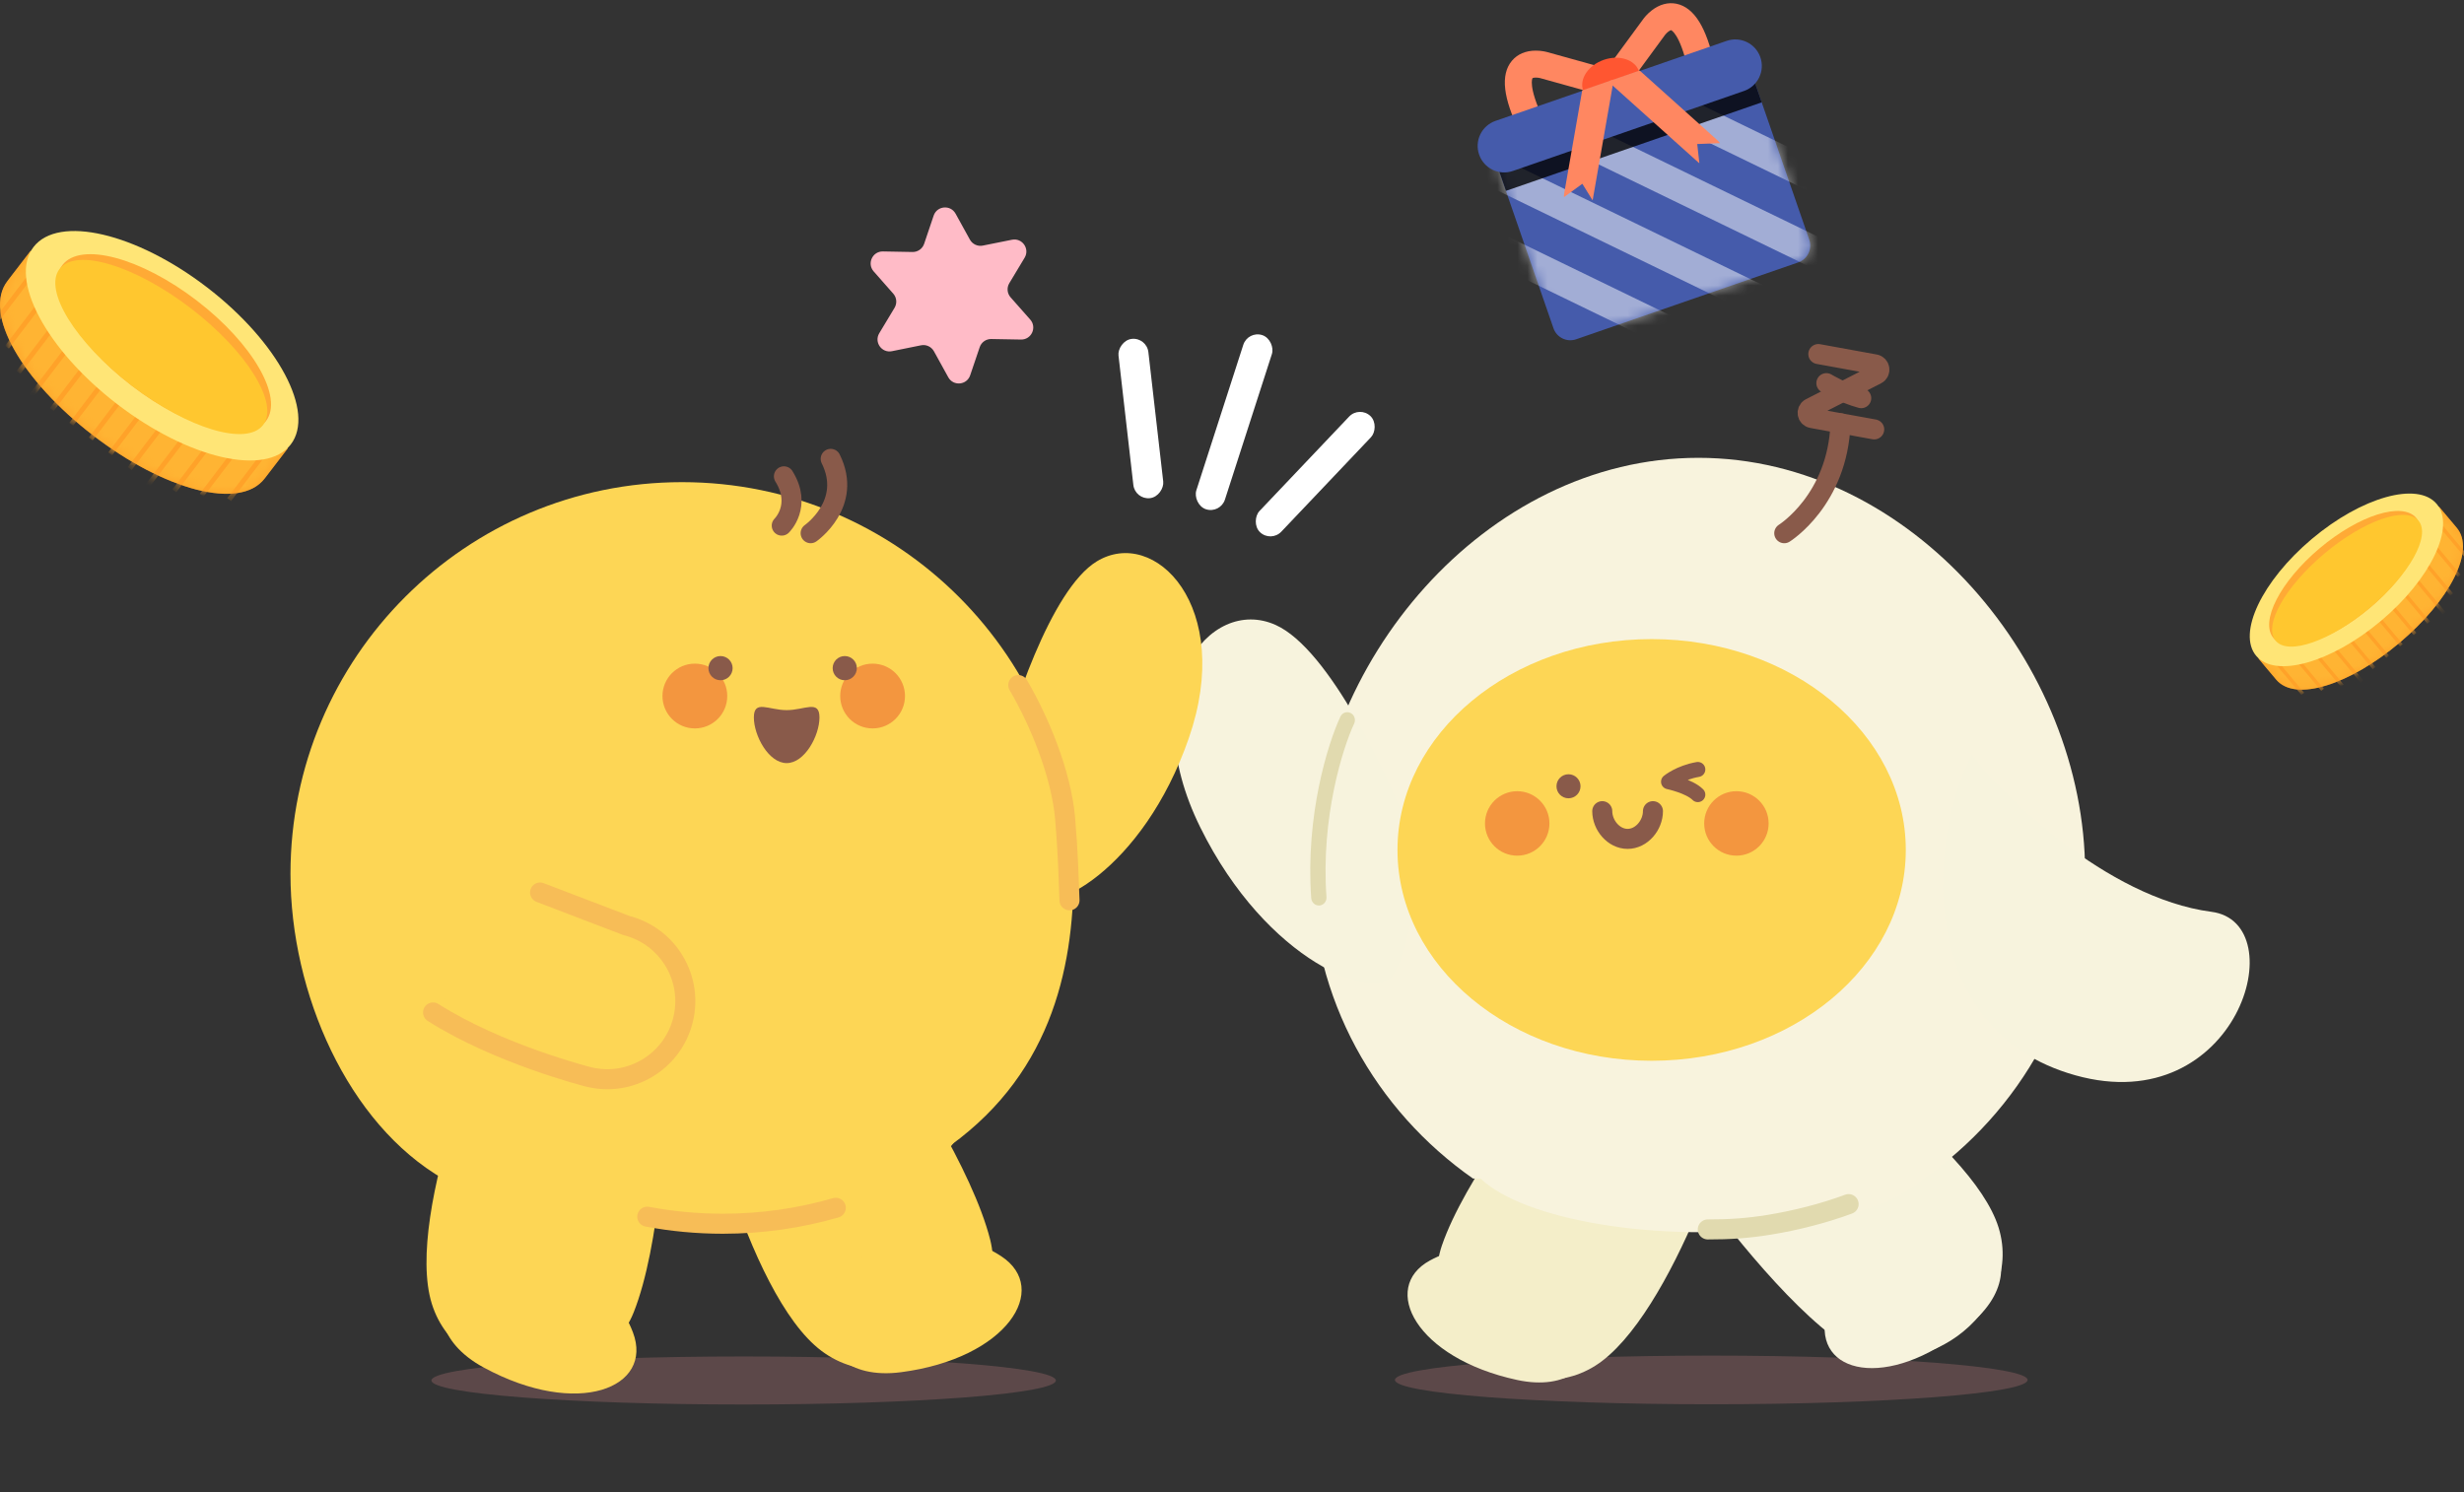 <svg width="246" height="149" viewBox="0 0 246 149" fill="none" xmlns="http://www.w3.org/2000/svg">
<rect x="0" y="0" width="246" height="149" fill="#333333" stroke="none"/>
<ellipse opacity="0.3" cx="170.849" cy="137.788" rx="31.582" ry="2.429" fill="#BC7A7C"/>
<path d="M143.958 124.358C146.192 117.858 153.428 108.423 156.767 104.518C165.891 98.356 172.308 105.779 173.211 107.777C174.115 109.776 166.943 131.549 159.258 136.377C151.572 141.204 141.166 132.483 143.958 124.358Z" fill="#F4EEC9"/>
<path d="M142.759 125.862C146.752 123.683 150.813 124.764 152.344 125.577C162.31 127.258 161.583 139.973 151.463 137.79C141.344 135.608 137.767 128.586 142.759 125.862Z" fill="#F4EEC9"/>
<path d="M183.979 134.152C178.299 130.309 171.094 120.895 168.201 116.669C164.642 106.295 173.462 102.068 175.623 101.722C177.783 101.376 196.89 113.948 199.54 122.591C202.19 131.234 191.079 138.955 183.979 134.152Z" fill="#F7F3DD"/>
<path d="M182.22 131.873C182.842 127.385 186.117 124.783 187.677 124.043C194.936 117.078 204.694 125.222 196.942 132.012C189.19 138.801 181.442 137.483 182.22 131.873Z" fill="#F7F3DD"/>
<path d="M147.061 117.68C137.311 110.855 130.959 99.711 130.959 87.123C130.959 66.356 148.245 45.714 169.565 45.714C190.885 45.714 208.171 66.356 208.171 87.123C208.171 99.79 201.737 110.997 191.88 117.81" fill="#F8F3DD"/>
<path d="M220.775 91.043C210.266 89.668 199.743 79.226 196.872 75.359C192.565 83.523 191.058 102.86 207.208 107.372C223.359 111.884 229.173 92.117 220.775 91.043Z" fill="#F7F3DD"/>
<path d="M127.366 62.407C132.707 64.813 138.636 77.446 140.932 83.462C142.066 86.255 140.932 94.205 139.21 97.213C137.487 100.221 126.505 96.139 119.829 82.603C113.154 69.067 120.691 59.398 127.366 62.407Z" fill="#F7F3DD"/>
<path fill-rule="evenodd" clip-rule="evenodd" d="M134.736 71.42C134.99 71.553 135.095 71.877 134.97 72.144C133.815 74.609 131.608 81.61 132.183 89.59C132.204 89.887 131.993 90.144 131.71 90.165C131.427 90.185 131.181 89.961 131.159 89.664C130.568 81.463 132.826 74.27 134.049 71.662C134.174 71.395 134.481 71.287 134.736 71.42Z" fill="#E1DAAF" stroke="#E1DAAF" stroke-width="0.5" stroke-linecap="round"/>
<path d="M164.896 105.918C178.91 105.918 190.27 96.493 190.27 84.867C190.27 73.24 178.91 63.815 164.896 63.815C150.882 63.815 139.522 73.24 139.522 84.867C139.522 96.493 150.882 105.918 164.896 105.918Z" fill="#FDD655"/>
<path d="M173.359 85.438C175.136 85.438 176.576 83.997 176.576 82.221C176.576 80.444 175.136 79.003 173.359 79.003C171.582 79.003 170.142 80.444 170.142 82.221C170.142 83.997 171.582 85.438 173.359 85.438Z" fill="#F3963F"/>
<path d="M151.474 85.438C153.251 85.438 154.692 83.997 154.692 82.221C154.692 80.444 153.251 79.003 151.474 79.003C149.698 79.003 148.257 80.444 148.257 82.221C148.257 83.997 149.698 85.438 151.474 85.438Z" fill="#F3963F"/>
<path d="M156.595 79.71C157.257 79.71 157.795 79.172 157.795 78.51C157.795 77.847 157.257 77.31 156.595 77.31C155.932 77.31 155.395 77.847 155.395 78.51C155.395 79.172 155.932 79.71 156.595 79.71Z" fill="#895A4A"/>
<path d="M165.026 80.996C165.026 82.394 163.894 83.763 162.496 83.763C161.099 83.763 159.966 82.394 159.966 80.996" stroke="#895A4A" stroke-width="2" stroke-miterlimit="10" stroke-linecap="round"/>
<path d="M178.136 53.242C178.136 53.242 183.481 49.923 183.753 42.269" stroke="#895A4A" stroke-width="2" stroke-miterlimit="10" stroke-linecap="round"/>
<path d="M181.538 35.352L187.199 36.383C187.7 36.474 187.799 37.153 187.345 37.382L180.761 40.749C180.307 40.982 180.406 41.657 180.907 41.747L187.116 42.876" stroke="#895A4A" stroke-width="2" stroke-linecap="round" stroke-linejoin="round"/>
<path d="M182.34 38.258C182.34 38.258 184.065 39.296 185.821 39.758" stroke="#895A4A" stroke-width="2" stroke-linecap="round" stroke-linejoin="round"/>
<path d="M169.933 123.04C182.905 123.04 193.42 119.417 193.42 114.948C193.42 110.479 182.905 106.856 169.933 106.856C156.961 106.856 146.446 110.479 146.446 114.948C146.446 119.417 156.961 123.04 169.933 123.04Z" fill="#F8F3DD"/>
<path d="M169.506 76.832C167.686 77.148 166.584 78.056 166.584 78.056C166.584 78.056 168.661 78.494 169.506 79.343" stroke="#895A4A" stroke-width="1.5" stroke-linecap="round" stroke-linejoin="round"/>
<path d="M184.561 120.232C182.155 121.131 179.295 121.863 176.657 122.291C174.475 122.646 172.638 122.764 170.502 122.759" fill="#F8F3DD"/>
<path d="M184.561 120.232C182.155 121.131 179.295 121.863 176.657 122.291C174.475 122.646 172.638 122.764 170.502 122.759" stroke="#E1DAAF" stroke-width="2" stroke-miterlimit="10" stroke-linecap="round"/>
<ellipse opacity="0.3" cx="74.244" cy="137.842" rx="31.171" ry="2.398" fill="#BC7A7C"/>
<path d="M98.857 123.782C97.109 116.872 90.444 106.498 87.33 102.175C78.432 95.022 71.161 102.139 70.055 104.127C68.949 106.115 74.485 129.233 82.011 134.884C89.537 140.535 101.043 132.419 98.857 123.782Z" fill="#FDD655"/>
<path d="M99.967 125.44C96.028 122.844 91.739 123.611 90.086 124.32C79.642 125.198 79.298 138.4 89.944 137.017C100.59 135.633 104.891 128.685 99.967 125.44Z" fill="#FDD655"/>
<path d="M63.264 131.045C65.897 124.422 66.578 112.11 66.589 106.782C63.573 95.771 53.51 97.276 51.449 98.238C49.388 99.2 40.322 121.175 43.107 130.165C45.892 139.155 59.971 139.324 63.264 131.045Z" fill="#FDD655"/>
<path d="M63.191 133.039C61.521 128.626 57.596 126.734 55.843 126.34C46.866 120.929 38.848 131.424 48.285 136.543C57.721 141.662 65.278 138.554 63.191 133.039Z" fill="#FDD655"/>
<path d="M93.909 115.061C104.809 107.751 107.186 96.939 107.186 87.263C107.186 65.659 89.682 48.143 68.093 48.143C46.504 48.143 29 65.659 29 87.263C29 99.179 34.722 112.215 44.289 117.732" fill="#FDD655"/>
<path d="M69.374 72.733C67.588 72.733 66.14 71.285 66.14 69.499C66.14 67.713 67.588 66.265 69.374 66.265C71.16 66.265 72.607 67.713 72.607 69.499C72.607 71.285 71.16 72.733 69.374 72.733Z" fill="#F3963F"/>
<path d="M87.119 72.733C85.333 72.733 83.885 71.285 83.885 69.499C83.885 67.713 85.333 66.265 87.119 66.265C88.905 66.265 90.353 67.713 90.353 69.499C90.353 71.285 88.905 72.733 87.119 72.733Z" fill="#F3963F"/>
<path d="M84.339 67.923C83.672 67.923 83.131 67.382 83.131 66.715C83.131 66.049 83.672 65.508 84.339 65.508C85.006 65.508 85.546 66.049 85.546 66.715C85.546 67.382 85.006 67.923 84.339 67.923Z" fill="#895A4A"/>
<path d="M71.936 67.923C71.269 67.923 70.728 67.382 70.728 66.715C70.728 66.049 71.269 65.508 71.936 65.508C72.602 65.508 73.143 66.049 73.143 66.715C73.143 67.382 72.602 67.923 71.936 67.923Z" fill="#895A4A"/>
<path d="M75.264 71.64C75.264 73.449 76.73 76.196 78.539 76.196C80.349 76.196 81.814 73.449 81.814 71.64C81.814 69.83 80.349 70.907 78.539 70.907C76.73 70.907 75.264 69.826 75.264 71.64Z" fill="#895A4A"/>
<path d="M80.933 53.24C80.933 53.24 85.17 50.297 82.935 45.818" stroke="#895A4A" stroke-width="2" stroke-miterlimit="10" stroke-linecap="round"/>
<path d="M78.048 52.482C78.048 52.482 80.099 50.505 78.265 47.562" stroke="#895A4A" stroke-width="2" stroke-miterlimit="10" stroke-linecap="round"/>
<path d="M70.959 122.236C56.603 122.236 44.965 116.554 44.965 109.546C44.965 102.537 56.603 96.856 70.959 96.856C85.315 96.856 96.953 102.537 96.953 109.546C96.953 116.554 85.315 122.236 70.959 122.236Z" fill="#FDD655"/>
<path d="M64.622 121.486C67.066 121.949 69.587 122.19 72.166 122.19C76.08 122.19 79.866 121.633 83.444 120.598" fill="#FDD655"/>
<path d="M64.622 121.486C67.066 121.949 69.587 122.19 72.166 122.19C76.08 122.19 79.866 121.633 83.444 120.598" stroke="#F7BD57" stroke-width="2" stroke-miterlimit="10" stroke-linecap="round"/>
<path d="M43.236 101.094C49.789 105.263 58.699 107.516 58.699 107.516C62.867 108.583 67.108 106.066 68.175 101.898C69.243 97.73 66.726 93.489 62.557 92.421L53.919 89.117" fill="#FDD655"/>
<path d="M43.236 101.094C49.789 105.263 58.699 107.516 58.699 107.516C62.867 108.583 67.108 106.066 68.175 101.898C69.243 97.73 66.726 93.489 62.557 92.421L53.919 89.117" stroke="#F7BD57" stroke-width="2" stroke-miterlimit="10" stroke-linecap="round"/>
<path d="M109.499 56.056C104.891 58.867 100.907 71.116 99.491 76.889C98.772 79.578 100.714 86.733 102.631 89.294C104.548 91.855 114.124 86.868 118.688 73.707C123.251 60.545 115.26 52.541 109.499 56.056Z" fill="#FDD655"/>
<path d="M106.777 89.897C106.679 87.435 106.633 85.189 106.345 81.779C105.958 77.207 103.706 71.885 101.66 68.406" fill="#FDD655"/>
<path d="M106.777 89.897C106.679 87.435 106.633 85.189 106.345 81.779C105.958 77.207 103.706 71.885 101.66 68.406" stroke="#F7BD57" stroke-width="2" stroke-miterlimit="10" stroke-linecap="round"/>
<path d="M151.715 13.178L154.14 12.008C153.287 10.239 153.024 9.18 152.955 8.604C152.883 8.008 152.995 7.816 153.005 7.801C153.093 7.737 153.476 7.724 153.758 7.797L153.773 7.801L153.766 7.799L160.097 9.559L160.821 6.967L154.493 5.208C154.382 5.176 153.909 5.053 153.317 5.055C152.323 5.058 151.505 5.407 150.95 6.063C150.363 6.756 150.138 7.714 150.28 8.911C150.416 10.063 150.886 11.458 151.715 13.178Z" fill="#FF8761"/>
<path d="M171.176 6.442C170.765 4.578 170.271 3.19 169.665 2.201C169.037 1.173 168.267 0.559 167.378 0.376C166.537 0.204 165.678 0.436 164.895 1.047C164.428 1.411 164.132 1.801 164.064 1.895L160.178 7.189L162.35 8.78L166.239 3.479C166.415 3.246 166.727 3.017 166.836 3.013C166.854 3.019 167.061 3.101 167.372 3.613C167.674 4.109 168.122 5.103 168.545 7.022L171.175 6.441L171.176 6.442ZM166.243 3.475C166.243 3.475 166.241 3.477 166.24 3.479L166.243 3.475Z" fill="#FF8761"/>
<path d="M161.572 10.175C160.032 10.708 158.459 10.2 158.057 9.04C157.656 7.88 158.579 6.508 160.118 5.975C161.658 5.442 163.231 5.95 163.633 7.11C164.034 8.27 163.111 9.642 161.572 10.175Z" fill="#FF5631"/>
<path d="M157.36 33.877L179.533 26.201C180.462 25.88 180.955 24.867 180.634 23.938L174.954 7.53L149.416 16.37L155.096 32.778C155.417 33.706 156.43 34.198 157.36 33.877Z" fill="#455BAB"/>
<g opacity="0.5">
<mask id="mask0_3503_35834" style="mask-type:luminance" maskUnits="userSpaceOnUse" x="149" y="7" width="32" height="26">
<path d="M174.953 7.529L149.415 16.369L153.717 28.798C154.798 31.922 158.215 33.579 161.341 32.497L175.549 27.579C181.885 25.354 181.471 26.182 179.255 19.959L174.953 7.529Z" fill="white"/>
</mask>
<g mask="url(#mask0_3503_35834)">
<g style="mix-blend-mode:soft-light">
<path d="M153.958 6.165L155.299 3.408L190.478 20.476L189.137 23.233L153.958 6.165Z" fill="white"/>
</g>
<g style="mix-blend-mode:soft-light">
<path d="M149.163 11.349L150.503 8.592L187.235 26.414L185.895 29.171L149.163 11.349Z" fill="white"/>
</g>
<g style="mix-blend-mode:soft-light">
<path d="M144.367 16.532L145.707 13.775L180.886 30.844L179.545 33.6L144.367 16.532Z" fill="white"/>
</g>
<g style="mix-blend-mode:soft-light">
<path d="M139.571 21.715L140.912 18.958L176.09 36.027L174.75 38.783L139.571 21.715Z" fill="white"/>
</g>
</g>
</g>
<g style="mix-blend-mode:soft-light" opacity="0.8">
<path d="M149.416 16.37L174.955 7.53L175.885 10.22L150.347 19.059L149.416 16.37Z" fill="black"/>
</g>
<path d="M149.308 12.07L172.382 4.083C173.764 3.605 175.272 4.336 175.75 5.717L175.75 5.718C176.228 7.099 175.495 8.607 174.113 9.085L151.04 17.072C149.658 17.55 148.149 16.819 147.671 15.437L147.671 15.437C147.193 14.056 147.926 12.548 149.308 12.07Z" fill="#455BAB"/>
<path d="M163.695 7.039L171.493 14.034C171.581 14.114 171.658 14.201 171.722 14.295L169.447 14.381L169.662 16.299C169.621 16.27 169.582 16.238 169.544 16.204L161.006 8.544C160.858 8.412 160.744 8.256 160.664 8.088L163.696 7.039L163.695 7.039Z" fill="#FF8761"/>
<path d="M158.998 19.995L157.978 18.35L156.141 19.686C156.134 19.573 156.139 19.458 156.16 19.341L157.964 9.022L160.996 7.973C161.037 8.155 161.044 8.347 161.009 8.543L159.034 19.842C159.025 19.894 159.013 19.945 158.998 19.995Z" fill="#FF8761"/>
<path d="M27.935 42.819C27.24 39.31 23.93 34.729 18.973 30.917C14.01 27.105 8.728 25.082 5.15 25.31L3.042 25.065L0.746 28.057C-1.738 31.276 2.204 38.028 9.292 43.475C16.38 48.922 23.935 51.001 26.419 47.782L28.716 44.791L27.935 42.819Z" fill="#FFA229"/>
<mask id="mask1_3503_35834" style="mask-type:luminance" maskUnits="userSpaceOnUse" x="0" y="25" width="29" height="25">
<path d="M27.935 42.819C27.24 39.31 23.93 34.729 18.973 30.917C14.01 27.105 8.728 25.082 5.15 25.31L3.042 25.065L0.746 28.057C-1.738 31.276 2.204 38.028 9.292 43.475C16.38 48.922 23.935 51.001 26.419 47.782L28.716 44.791L27.935 42.819Z" fill="white"/>
</mask>
<g mask="url(#mask1_3503_35834)">
<path d="M27.936 42.82C27.241 39.31 23.93 34.729 18.973 30.917C14.011 27.106 8.729 25.083 5.151 25.311L3.042 25.066L0.746 28.057C-1.738 31.276 2.205 38.028 9.293 43.475C16.381 48.922 23.936 51.002 26.42 47.782L28.716 44.791L27.936 42.82Z" fill="#FFB433"/>
<path d="M2.762 27.508L-0.654 31.997L-0.273 32.287L3.142 27.798L2.762 27.508Z" fill="#FFA229"/>
<path d="M3.919 30.031L0.503 34.52L0.884 34.81L4.3 30.321L3.919 30.031Z" fill="#FFA229"/>
<path d="M5.073 32.545L1.657 37.034L2.038 37.324L5.454 32.835L5.073 32.545Z" fill="#FFA229"/>
<path d="M6.22 35.052L2.805 39.541L3.186 39.831L6.601 35.342L6.22 35.052Z" fill="#FFA229"/>
<path d="M8.397 36.252L4.981 40.741L5.362 41.031L8.778 36.542L8.397 36.252Z" fill="#FFA229"/>
<path d="M10.338 37.725L6.922 42.214L7.303 42.504L10.719 38.015L10.338 37.725Z" fill="#FFA229"/>
<path d="M12.283 39.199L8.868 43.688L9.249 43.978L12.664 39.488L12.283 39.199Z" fill="#FFA229"/>
<path d="M26.101 45.252L22.686 49.742L23.067 50.032L26.482 45.542L26.101 45.252Z" fill="#FFA229"/>
<path d="M21.953 46.666L23.36 44.815L23.742 45.105L20.323 49.589L19.947 49.304L21.953 46.666Z" fill="#FFA229"/>
<path d="M20.629 44.38L17.213 48.869L17.594 49.159L21.01 44.67L20.629 44.38Z" fill="#FFA229"/>
<path d="M17.895 43.94L14.479 48.429L14.86 48.718L18.276 44.23L17.895 43.94Z" fill="#FFA229"/>
<path d="M16.172 42.154L12.757 46.643L13.138 46.933L16.553 42.443L16.172 42.154Z" fill="#FFA229"/>
<path d="M14.226 40.681L10.81 45.17L11.191 45.46L14.607 40.971L14.226 40.681Z" fill="#FFA229"/>
</g>
<path d="M29.023 44.387C26.539 47.606 18.779 45.794 11.691 40.347C4.603 34.9 0.865 27.875 3.35 24.661C5.834 21.442 13.594 23.254 20.682 28.701C27.77 34.148 31.507 41.173 29.023 44.387Z" fill="#FFE576"/>
<path d="M26.545 42.056C24.738 44.392 18.727 42.797 13.121 38.489C7.514 34.182 4.432 28.798 6.238 26.456C8.044 24.12 14.055 25.715 19.662 30.023C25.268 34.33 28.351 39.714 26.545 42.056Z" fill="#FFAA35"/>
<path d="M26.262 42.44C27.895 40.31 24.672 35.095 19.061 30.792C13.451 26.488 7.578 24.726 5.945 26.856C4.311 28.986 7.535 34.201 13.145 38.504C18.756 42.808 24.628 44.57 26.262 42.44Z" fill="#FFC72F"/>
<path d="M225.996 64.313C226.387 61.74 228.643 58.303 232.122 55.371C235.605 52.439 239.378 50.797 241.986 50.847L243.51 50.6L245.276 52.699C247.186 54.958 244.54 59.993 239.566 64.183C234.592 68.372 229.169 70.129 227.259 67.871L225.492 65.771L225.996 64.313Z" fill="#FFA229"/>
<mask id="mask2_3503_35834" style="mask-type:luminance" maskUnits="userSpaceOnUse" x="225" y="50" width="21" height="19">
<path d="M225.996 64.312C226.387 61.739 228.644 58.302 232.123 55.37C235.605 52.438 239.378 50.796 241.986 50.846L243.51 50.599L245.276 52.698C247.187 54.957 244.541 59.992 239.567 64.182C234.593 68.371 229.169 70.128 227.259 67.87L225.493 65.77L225.996 64.312Z" fill="white"/>
</mask>
<g mask="url(#mask2_3503_35834)">
<path d="M225.995 64.313C226.386 61.739 228.643 58.302 232.122 55.37C235.604 52.439 239.377 50.797 241.985 50.846L243.509 50.599L245.276 52.699C247.186 54.958 244.54 59.993 239.566 64.182C234.592 68.372 229.168 70.129 227.258 67.87L225.492 65.771L225.995 64.313Z" fill="#FFB433"/>
<path d="M243.793 52.366L246.421 55.517L246.154 55.74L243.525 52.589L243.793 52.366Z" fill="#FFA229"/>
<path d="M243.034 54.237L245.663 57.388L245.396 57.611L242.767 54.46L243.034 54.237Z" fill="#FFA229"/>
<path d="M242.277 56.101L244.905 59.252L244.638 59.475L242.009 56.324L242.277 56.101Z" fill="#FFA229"/>
<path d="M241.525 57.961L244.153 61.113L243.885 61.336L241.257 58.184L241.525 57.961Z" fill="#FFA229"/>
<path d="M239.982 58.904L242.61 62.055L242.343 62.278L239.714 59.127L239.982 58.904Z" fill="#FFA229"/>
<path d="M238.619 60.038L241.248 63.189L240.98 63.412L238.352 60.261L238.619 60.038Z" fill="#FFA229"/>
<path d="M237.253 61.172L239.881 64.324L239.614 64.547L236.986 61.395L237.253 61.172Z" fill="#FFA229"/>
<path d="M227.408 66.021L230.036 69.172L229.768 69.395L227.14 66.244L227.408 66.021Z" fill="#FFA229"/>
<path d="M230.468 66.913L229.385 65.614L229.117 65.837L231.748 68.985L232.012 68.766L230.468 66.913Z" fill="#FFA229"/>
<path d="M231.356 65.209L233.985 68.36L233.717 68.583L231.089 65.432L231.356 65.209Z" fill="#FFA229"/>
<path d="M233.329 64.8L235.958 67.951L235.69 68.174L233.062 65.023L233.329 64.8Z" fill="#FFA229"/>
<path d="M234.523 63.446L237.151 66.598L236.884 66.821L234.256 63.669L234.523 63.446Z" fill="#FFA229"/>
<path d="M235.889 62.313L238.518 65.464L238.25 65.687L235.622 62.536L235.889 62.313Z" fill="#FFA229"/>
</g>
<path d="M225.254 65.488C227.164 67.746 232.745 66.177 237.719 61.988C242.693 57.798 245.181 52.571 243.271 50.316C241.361 48.057 235.78 49.627 230.806 53.816C225.832 58.005 223.344 63.233 225.254 65.488Z" fill="#FFE576"/>
<path d="M226.98 63.714C228.368 65.353 232.685 63.998 236.62 60.685C240.554 57.372 242.619 53.358 241.23 51.715C239.842 50.076 235.525 51.431 231.59 54.744C227.656 58.057 225.591 62.07 226.98 63.714Z" fill="#FFAA35"/>
<path d="M227.198 63.983C225.942 62.489 228.115 58.593 232.052 55.283C235.99 51.973 240.201 50.502 241.457 51.996C242.714 53.491 240.54 57.386 236.603 60.696C232.666 64.006 228.455 65.478 227.198 63.983Z" fill="#FFC72F"/>
<path d="M91.105 25.161C91.628 25.171 92.097 24.841 92.264 24.345L93.214 21.53C93.548 20.541 94.897 20.42 95.402 21.334L96.833 23.926C97.086 24.384 97.606 24.626 98.119 24.523L101.032 23.939C102.054 23.733 102.833 24.84 102.296 25.733L100.767 28.277C100.497 28.726 100.549 29.297 100.896 29.69L102.856 31.909C103.547 32.692 102.979 33.922 101.935 33.904L98.969 33.851C98.447 33.841 97.978 34.171 97.811 34.666L96.86 37.475C96.525 38.463 95.177 38.583 94.673 37.67L93.241 35.075C92.987 34.617 92.465 34.375 91.952 34.479L89.05 35.067C88.027 35.275 87.245 34.167 87.783 33.273L89.31 30.734C89.579 30.286 89.528 29.715 89.182 29.323L87.225 27.1C86.536 26.317 87.105 25.088 88.148 25.107L91.105 25.161Z" fill="#FFBBC7"/>
<rect x="124.589" y="33" width="3" height="18.273" rx="1.5" transform="rotate(17.88 124.589 33)" fill="white"/>
<rect x="135.729" y="40.507" width="3" height="16" rx="1.5" transform="rotate(43.508 135.729 40.507)" fill="white"/>
<rect width="3" height="16" rx="1.5" transform="matrix(-0.994 0.114 0.114 0.994 114.48 33.667)" fill="white"/>
</svg>
